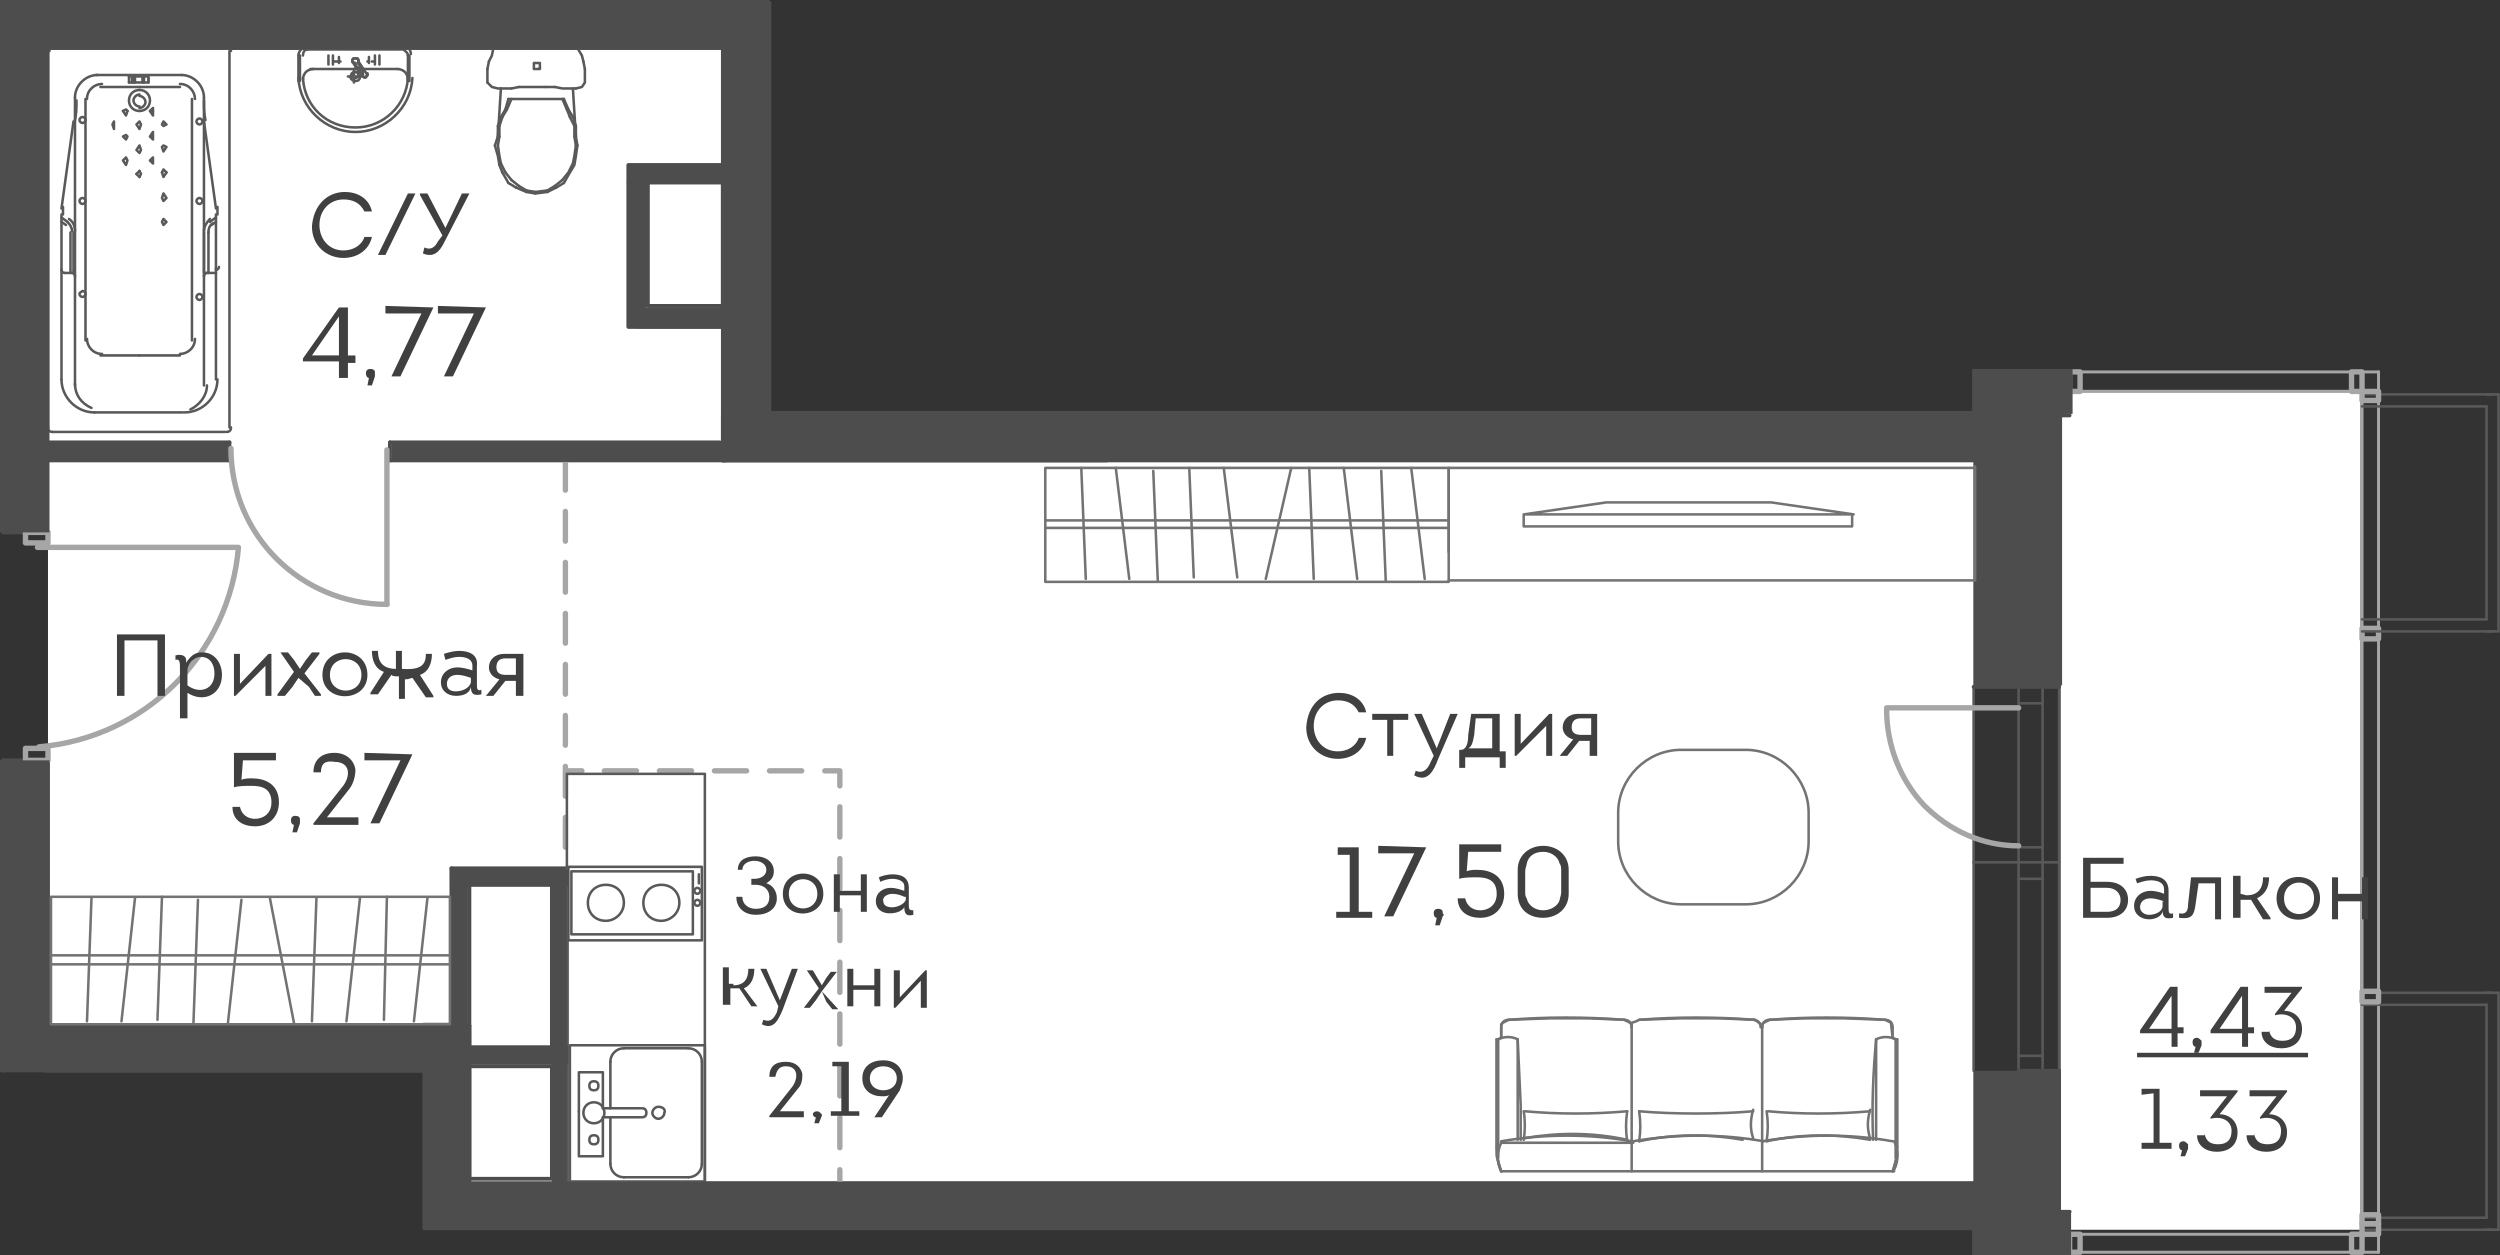 <?xml version="1.0" encoding="utf-8"?>
<!-- Generator: Adobe Illustrator 24.0.0, SVG Export Plug-In . SVG Version: 6.00 Build 0)  -->
<svg version="1.1" id="Слой_1" xmlns="http://www.w3.org/2000/svg" xmlns:xlink="http://www.w3.org/1999/xlink" x="0px" y="0px"
	 viewBox="0 0 166.7 83.7" style="enable-background:new 0 0 166.7 83.7;" xml:space="preserve">
<rect x="0" y="0" width="166.7" height="83.7" fill="#333333" stroke="none"/>
<style type="text/css">
	.st0{fill:#FFFFFF;}
	.st1{fill:none;stroke:#4D4D4D;stroke-width:0.255;stroke-linecap:round;stroke-linejoin:round;stroke-miterlimit:10;}
	.st2{fill:none;stroke:#A6A6A6;stroke-width:0.36;stroke-linecap:round;stroke-linejoin:round;stroke-miterlimit:10;}
	.st3{fill:none;stroke:#595959;stroke-width:0.17;stroke-linecap:round;stroke-linejoin:round;stroke-miterlimit:10;}
	.st4{fill:none;stroke:#A6A6A6;stroke-width:0.198;stroke-linecap:round;stroke-linejoin:round;stroke-miterlimit:10;}
	.st5{fill:none;stroke:#A6A6A6;stroke-width:0.36;stroke-linecap:round;stroke-linejoin:round;}
	.st6{fill:none;stroke:#A6A6A6;stroke-width:0.36;stroke-linecap:round;stroke-linejoin:round;stroke-dasharray:2.141,1.53;}
	.st7{fill:none;stroke:#A6A6A6;stroke-width:0.36;stroke-linecap:round;stroke-linejoin:round;stroke-dasharray:2.014,1.438;}
	
		.st8{fill:none;stroke:#A6A6A6;stroke-width:0.36;stroke-linecap:round;stroke-linejoin:round;stroke-miterlimit:10;stroke-dasharray:1.984,1.417;}
	.st9{fill:#4D4D4D;}
	.st10{fill:none;stroke:#737373;stroke-width:0.17;stroke-linecap:round;stroke-linejoin:round;stroke-miterlimit:10;}
	.st11{enable-background:new    ;}
	.st12{fill:#404040;}
</style>
<polygon class="st0" points="48.2,30.5 48.2,3.1 3.2,3.1 3.2,68.3 31.3,68.3 31.3,78.8 131.6,78.8 131.6,30.5 "/>
<rect x="41.9" y="10.9" class="st0" width="6.4" height="10.8"/>
<rect x="26" y="29.4" class="st0" width="22.3" height="1.3"/>
<rect x="30.2" y="57.8" class="st0" width="7.6" height="21.1"/>
<rect x="3.1" y="29.4" class="st0" width="12.1" height="1.3"/>
<rect x="137.4" y="26" class="st0" width="20" height="56"/>
<line class="st1" x1="0.2" y1="35.5" x2="3.2" y2="35.5"/>
<line class="st1" x1="0.2" y1="50.7" x2="3.2" y2="50.7"/>
<line class="st1" x1="3.2" y1="50.7" x2="3.2" y2="68.4"/>
<polyline class="st2" points="3.2,36.2 3.2,35.5 1.7,35.5 1.7,36.2 3.2,36.2 "/>
<polyline class="st2" points="3.2,49.9 3.2,50.7 1.7,50.7 1.7,49.9 3.2,49.9 "/>
<line class="st2" x1="2.5" y1="36.5" x2="15.8" y2="36.5"/>
<path class="st2" d="M2.6,49.8c7.1-0.6,12.7-6.2,13.3-13.3"/>
<line class="st1" x1="131.6" y1="30.7" x2="48.2" y2="30.7"/>
<line class="st1" x1="131.6" y1="27.7" x2="51.3" y2="27.7"/>
<line class="st1" x1="3.2" y1="3.2" x2="48.2" y2="3.2"/>
<line class="st1" x1="51.3" y1="0.2" x2="51.3" y2="27.7"/>
<line class="st1" x1="48.2" y1="3.2" x2="48.2" y2="30.7"/>
<line class="st1" x1="3.2" y1="0.2" x2="51.3" y2="0.2"/>
<line class="st1" x1="15.3" y1="29.5" x2="15.3" y2="30.7"/>
<line class="st1" x1="26" y1="29.5" x2="26" y2="30.7"/>
<line class="st1" x1="3.2" y1="30.7" x2="15.3" y2="30.7"/>
<line class="st1" x1="26" y1="30.7" x2="48.4" y2="30.7"/>
<line class="st1" x1="3.2" y1="29.5" x2="15.3" y2="29.5"/>
<line class="st1" x1="26" y1="29.5" x2="48" y2="29.5"/>
<polyline class="st3" points="15,28.8 9.3,28.8 3.5,28.8 "/>
<path class="st3" d="M3.2,28.5c0,0.2,0.1,0.3,0.3,0.3"/>
<line class="st3" x1="3.2" y1="28.5" x2="3.2" y2="3.4"/>
<path class="st3" d="M3.6,3.1c-0.2,0-0.3,0.1-0.3,0.3"/>
<polyline class="st3" points="3.5,3.2 9.3,3.2 15,3.2 "/>
<path class="st3" d="M15.4,3.4c0-0.2-0.1-0.3-0.3-0.3"/>
<line class="st3" x1="15.3" y1="3.4" x2="15.3" y2="28.5"/>
<path class="st3" d="M15.1,28.8c0.2,0,0.3-0.1,0.3-0.3"/>
<polyline class="st3" points="9.1,8.3 9.3,8.1 9.4,8.3 9.3,8.6 9.1,8.3 "/>
<polyline class="st3" points="10.8,8.3 10.9,8.1 11.1,8.3 10.9,8.4 10.8,8.3 "/>
<polyline class="st3" points="10.2,9.3 10,9.1 10.2,8.8 10.2,9.1 10.2,9.3 "/>
<path class="st3" d="M6.5,5C5.7,5,5,5.7,5,6.5"/>
<path class="st3" d="M5,8c0.1-0.4,0.1-0.9,0.1-1.3"/>
<path class="st3" d="M6.8,5.6c-0.5,0-1,0.4-1,1"/>
<path class="st3" d="M5.3,8c0,0.1,0.1,0.2,0.2,0.2S5.7,8.1,5.7,8S5.6,7.8,5.5,7.8C5.4,7.8,5.3,7.9,5.3,8"/>
<line class="st3" x1="8.6" y1="5.5" x2="8.6" y2="5.1"/>
<polyline class="st3" points="8.8,5.5 8.8,5.2 8.8,5.5 8.8,5.2 "/>
<polyline class="st3" points="7.5,8.3 7.6,8.1 7.6,8.3 7.6,8.6 7.5,8.3 "/>
<line class="st3" x1="5" y1="18.4" x2="5" y2="6.5"/>
<line class="st3" x1="4.1" y1="13.9" x2="4.9" y2="8.1"/>
<line class="st3" x1="5.7" y1="22.7" x2="5.7" y2="6.6"/>
<line class="st3" x1="12" y1="5.8" x2="9.3" y2="5.8"/>
<polyline class="st3" points="12.1,5 9.3,5 6.4,5 "/>
<polyline class="st3" points="8.6,5.1 9.9,5.1 9.9,5.5 8.6,5.5 "/>
<line class="st3" x1="8.9" y1="5.2" x2="8.9" y2="5.5"/>
<line class="st3" x1="9" y1="5.2" x2="9" y2="5.5"/>
<line class="st3" x1="9.9" y1="5.2" x2="9.9" y2="5.5"/>
<line class="st3" x1="9.6" y1="5.2" x2="9.6" y2="5.5"/>
<line class="st3" x1="9.5" y1="5.2" x2="9.5" y2="5.5"/>
<line class="st3" x1="6.7" y1="5.8" x2="9.3" y2="5.8"/>
<polyline class="st3" points="8.5,7.4 8.4,7.7 8.2,7.4 "/>
<polyline class="st3" points="10.2,7.4 10.2,7.7 10,7.4 "/>
<path class="st3" d="M9.3,6.3c-0.2,0-0.4,0.2-0.4,0.4c0,0.2,0.2,0.4,0.4,0.4"/>
<path class="st3" d="M9.3,6C8.9,6,8.6,6.3,8.6,6.7c0,0.4,0.3,0.7,0.7,0.7"/>
<path class="st3" d="M9.3,7.4c0.4,0,0.7-0.3,0.7-0.7C10,6.3,9.7,6,9.3,6"/>
<path class="st3" d="M9.3,7.2c0.2,0,0.4-0.2,0.4-0.4c0-0.2-0.2-0.4-0.4-0.4"/>
<polyline class="st3" points="8.2,7.4 8.4,7.3 8.5,7.4 "/>
<polyline class="st3" points="10,7.4 10.2,7.2 10.2,7.4 "/>
<polyline class="st3" points="8.4,9.3 8.2,9.1 8.4,9 8.5,9.1 8.4,9.3 "/>
<line class="st3" x1="13.6" y1="18.4" x2="13.6" y2="6.5"/>
<line class="st3" x1="12.8" y1="22.7" x2="12.8" y2="6.6"/>
<line class="st3" x1="14.4" y1="13.9" x2="13.6" y2="8.1"/>
<polyline class="st3" points="11.1,11.5 10.9,11.8 10.8,11.5 "/>
<path class="st3" d="M13.6,6.5c0-0.8-0.7-1.5-1.5-1.5"/>
<path class="st3" d="M13.6,6.7c0,0.4,0,0.9,0.1,1.3"/>
<path class="st3" d="M13,6.6c0-0.5-0.4-1-1-1"/>
<path class="st3" d="M13.1,8.1c0,0.1,0.1,0.2,0.2,0.2s0.2-0.1,0.2-0.2s-0.1-0.2-0.2-0.2S13.1,8,13.1,8.1"/>
<polyline class="st3" points="10.9,10.1 10.8,9.8 10.9,9.7 11.1,9.8 10.9,10.1 "/>
<polyline class="st3" points="10.2,10.9 10,10.7 10.2,10.5 10.2,10.7 10.2,10.9 "/>
<polyline class="st3" points="10.8,11.5 10.9,11.3 11.1,11.5 "/>
<path class="st3" d="M14,14.6c-0.2,0.2-0.4,0.5-0.4,0.8"/>
<path class="st3" d="M14.2,14.9c-0.2,0.1-0.3,0.3-0.3,0.6"/>
<line class="st3" x1="14.4" y1="14.8" x2="14.1" y2="15"/>
<line class="st3" x1="14.4" y1="14.5" x2="14" y2="14.8"/>
<path class="st3" d="M14.5,14.3c0-0.2,0-0.3,0-0.5"/>
<polyline class="st3" points="10.9,13.4 10.8,13.2 10.9,12.9 11.1,13.2 10.9,13.4 "/>
<polyline class="st3" points="10.9,15 10.8,14.8 10.9,14.6 11.1,14.8 10.9,15 "/>
<line class="st3" x1="14.4" y1="17.9" x2="14.4" y2="14.3"/>
<line class="st3" x1="12" y1="23.7" x2="9.3" y2="23.7"/>
<line class="st3" x1="13.9" y1="15.5" x2="13.9" y2="18.2"/>
<line class="st3" x1="13.6" y1="15.5" x2="13.6" y2="18.2"/>
<line class="st3" x1="14.4" y1="25.3" x2="14.4" y2="17.9"/>
<line class="st3" x1="13.6" y1="25.7" x2="13.6" y2="18.4"/>
<path class="st3" d="M13.8,18.2c-0.1,0-0.2,0.1-0.2,0.2"/>
<path class="st3" d="M14.4,18c0.1,0,0.2-0.1,0.2-0.2"/>
<line class="st3" x1="13.7" y1="18.2" x2="14.4" y2="18.2"/>
<path class="st3" d="M13.1,19.8c0,0.1,0.1,0.2,0.2,0.2s0.2-0.1,0.2-0.2s-0.1-0.2-0.2-0.2S13.1,19.7,13.1,19.8"/>
<path class="st3" d="M12,23.6c0.5,0,1-0.4,1-1"/>
<path class="st3" d="M13.1,13.4c0,0.1,0.1,0.2,0.2,0.2s0.2-0.1,0.2-0.2s-0.1-0.2-0.2-0.2C13.2,13.2,13.1,13.3,13.1,13.4"/>
<polyline class="st3" points="6.3,27.5 9.3,27.5 12.2,27.5 "/>
<path class="st3" d="M12.7,27.3c0.6-0.3,1.1-0.9,1.1-1.6"/>
<path class="st3" d="M12.3,27.5c1.2,0,2.2-1,2.2-2.2"/>
<line class="st3" x1="6.7" y1="23.7" x2="9.3" y2="23.7"/>
<path class="st3" d="M5.8,22.6c0,0.5,0.4,1,1,1"/>
<line class="st3" x1="5" y1="25.7" x2="5" y2="18.4"/>
<line class="st3" x1="9.3" y1="11.8" x2="9.1" y2="11.6"/>
<polyline class="st3" points="8.4,11 8.2,10.7 8.4,10.5 8.5,10.7 8.4,11 "/>
<line class="st3" x1="9.1" y1="11.6" x2="9.3" y2="11.4"/>
<polyline class="st3" points="9.3,10.2 9.1,10 9.3,9.7 9.4,10 9.3,10.2 "/>
<polyline class="st3" points="9.3,11.4 9.4,11.6 9.3,11.8 "/>
<path class="st3" d="M4.1,18c0,0.1,0.1,0.2,0.2,0.2"/>
<path class="st3" d="M5,18.4c0-0.1-0.1-0.2-0.2-0.2"/>
<line class="st3" x1="4.9" y1="18.2" x2="4.3" y2="18.2"/>
<path class="st3" d="M4.2,13.8c0,0.2,0,0.3,0,0.5"/>
<line class="st3" x1="4.7" y1="15.5" x2="4.7" y2="18.2"/>
<line class="st3" x1="4.1" y1="18" x2="4.1" y2="14.3"/>
<line class="st3" x1="4.1" y1="14.5" x2="4.5" y2="14.8"/>
<line class="st3" x1="4.1" y1="14.8" x2="4.4" y2="15"/>
<path class="st3" d="M5,15.4c0-0.3-0.1-0.6-0.4-0.8"/>
<path class="st3" d="M4.8,15.4c0-0.2-0.1-0.4-0.3-0.6"/>
<line class="st3" x1="4.9" y1="15.5" x2="4.9" y2="18.2"/>
<path class="st3" d="M5.3,13.4c0,0.1,0.1,0.2,0.2,0.2s0.2-0.1,0.2-0.2s-0.1-0.2-0.2-0.2C5.4,13.2,5.3,13.3,5.3,13.4"/>
<line class="st3" x1="4.1" y1="25.3" x2="4.1" y2="18"/>
<path class="st3" d="M5.3,19.6c0,0.1,0.1,0.2,0.2,0.2s0.2-0.1,0.2-0.2s-0.1-0.2-0.2-0.2C5.4,19.5,5.3,19.5,5.3,19.6"/>
<path class="st3" d="M5,25.6c0,0.7,0.4,1.3,1.1,1.6"/>
<path class="st3" d="M4.1,25.3c0,1.2,1,2.2,2.2,2.2"/>
<g>
	<path class="st3" d="M20.2,5.2c0.1,1.9,1.6,3.3,3.5,3.3s3.4-1.5,3.5-3.3"/>
	<line class="st3" x1="26.5" y1="4.6" x2="20.7" y2="4.6"/>
	<line class="st3" x1="26.8" y1="3.2" x2="20.4" y2="3.2"/>
	<line class="st3" x1="26.8" y1="3.3" x2="20.4" y2="3.3"/>
	<path class="st3" d="M19.9,5.2c0.1,2,1.8,3.6,3.8,3.6s3.7-1.6,3.8-3.6"/>
	<line class="st3" x1="21.9" y1="4.3" x2="21.9" y2="3.7"/>
	<line class="st3" x1="22.2" y1="4.3" x2="22.2" y2="3.7"/>
	<line class="st3" x1="20" y1="3.7" x2="20" y2="5.4"/>
	<path class="st3" d="M20.9,4.6c-0.2,0-0.4,0.1-0.5,0.2s-0.2,0.3-0.2,0.5"/>
	<path class="st3" d="M20.5,3.3c-0.2,0-0.3,0.2-0.3,0.4"/>
	<line class="st3" x1="19.9" y1="3.7" x2="19.9" y2="5.4"/>
	<path class="st3" d="M20.5,3.1c-0.3,0-0.6,0.3-0.6,0.6"/>
	<polyline class="st3" points="24.1,4.6 24.1,4.5 24,4.5 24,4.3 23.9,4.3 23.9,4.2 23.9,4.1 	"/>
	<line class="st3" x1="24.1" y1="4.9" x2="23.6" y2="4.2"/>
	<polyline class="st3" points="24.1,4.9 24.1,4.9 24,4.9 24,4.7 24,4.6 23.9,4.6 23.9,4.5 23.7,4.5 23.7,4.3 23.6,4.3 	"/>
	<path class="st3" d="M23.7,5.2c0.1,0,0.2-0.1,0.2-0.2s-0.1-0.2-0.2-0.2S23.5,4.9,23.5,5C23.5,5.2,23.6,5.2,23.7,5.2"/>
	<path class="st3" d="M23.7,5.4c0.2,0,0.3-0.1,0.3-0.3c0-0.2-0.1-0.3-0.3-0.3s-0.3,0.1-0.3,0.3C23.3,5.2,23.5,5.4,23.7,5.4"/>
	<polyline class="st3" points="24.2,5 24.2,5 24.2,4.9 24.2,4.7 24.1,4.7 24.1,4.6 	"/>
	<path class="st3" d="M27.4,3.6c0-0.3-0.3-0.6-0.6-0.6"/>
	<path class="st3" d="M27.2,5.3c0-0.2-0.1-0.4-0.2-0.5s-0.3-0.2-0.5-0.2"/>
	<path class="st3" d="M23.9,4.1c0-0.1,0-0.2-0.1-0.2s-0.2,0-0.2,0c-0.1,0-0.1,0.1-0.1,0.2s0.1,0.1,0.2,0.1"/>
	<line class="st3" x1="24.6" y1="4.1" x2="24.6" y2="4.1"/>
	<line class="st3" x1="22.6" y1="4.1" x2="22.6" y2="4.1"/>
	<path class="st3" d="M23.9,4.1c0-0.1,0-0.2-0.1-0.2s-0.2,0-0.2,0c-0.1,0-0.1,0.1-0.1,0.2s0.1,0.1,0.2,0.1"/>
	<polyline class="st3" points="24.2,4.7 23.9,4.1 24.5,5 	"/>
	<line class="st3" x1="25.3" y1="4.3" x2="25.3" y2="3.7"/>
	<line class="st3" x1="25" y1="4.3" x2="25" y2="3.7"/>
	<line class="st3" x1="27.2" y1="3.7" x2="27.2" y2="5.4"/>
	<line class="st3" x1="23.9" y1="4.2" x2="23.9" y2="4.2"/>
	<line class="st3" x1="24.6" y1="4.2" x2="24.6" y2="4.1"/>
	<line class="st3" x1="22.6" y1="4.2" x2="22.6" y2="4.1"/>
	<line class="st3" x1="23.9" y1="4.1" x2="23.9" y2="4.1"/>
	<line class="st3" x1="24.2" y1="5" x2="24.2" y2="5"/>
	<polyline class="st3" points="24.2,5 24.2,5 24.1,5 24.1,4.9 	"/>
	<path class="st3" d="M24.2,5.1c0.1,0.1,0.2,0.1,0.2,0c0.1,0,0.1-0.1,0.1-0.2"/>
	<line class="st3" x1="23.6" y1="4.2" x2="24.1" y2="5.1"/>
	<line class="st3" x1="24.1" y1="4.6" x2="24.1" y2="4.6"/>
	<line class="st3" x1="24.1" y1="4.9" x2="24.1" y2="4.9"/>
	<path class="st3" d="M24.2,5.1c0.1,0.1,0.2,0.1,0.2,0c0.1,0,0.1-0.1,0.1-0.2"/>
	<line class="st3" x1="23.5" y1="5.1" x2="23.2" y2="5.1"/>
	<line class="st3" x1="23.6" y1="5.5" x2="23.6" y2="5.2"/>
	<line class="st3" x1="23.6" y1="5" x2="23.6" y2="4.7"/>
	<line class="st3" x1="24" y1="5.1" x2="23.7" y2="5.1"/>
	<line class="st3" x1="23.9" y1="4.2" x2="23.9" y2="4.2"/>
	<path class="st3" d="M27.2,3.7c0-0.2-0.2-0.3-0.3-0.4"/>
	<line class="st3" x1="24.6" y1="4" x2="24.6" y2="3.8"/>
	<line class="st3" x1="24.9" y1="4.1" x2="24.8" y2="4.1"/>
	<line class="st3" x1="24.6" y1="4.1" x2="24.5" y2="4.1"/>
	<line class="st3" x1="22.6" y1="4" x2="22.6" y2="3.8"/>
	<line class="st3" x1="22.5" y1="4.1" x2="22.3" y2="4.1"/>
	<line class="st3" x1="22.7" y1="4.1" x2="22.6" y2="4.1"/>
	<line class="st3" x1="27.3" y1="3.7" x2="27.3" y2="5.4"/>
</g>
<line class="st2" x1="25.8" y1="30" x2="25.8" y2="40.3"/>
<path class="st2" d="M15.4,29.9c0,5.8,4.7,10.4,10.4,10.4"/>
<g>
	<line class="st3" x1="38.4" y1="9.1" x2="38.2" y2="5.9"/>
	<line class="st3" x1="38.3" y1="8.4" x2="38" y2="7.8"/>
	<line class="st3" x1="38.4" y1="8.4" x2="38.2" y2="7.8"/>
	<line class="st3" x1="33.4" y1="7.8" x2="33.2" y2="8.4"/>
	<line class="st3" x1="33.4" y1="5.9" x2="33.2" y2="9.1"/>
	<line class="st3" x1="33.5" y1="7.8" x2="33.3" y2="8.4"/>
	<line class="st3" x1="33.7" y1="11.5" x2="34.1" y2="12"/>
	<line class="st3" x1="33.5" y1="11.5" x2="33.9" y2="12.2"/>
	<line class="st3" x1="33.3" y1="9.1" x2="33.2" y2="9.7"/>
	<line class="st3" x1="33.2" y1="9.1" x2="33" y2="9.7"/>
	<polyline class="st3" points="33.2,9.7 33.3,10.4 33.4,10.9 	"/>
	<polyline class="st3" points="33,9.7 33.2,10.4 33.3,11 	"/>
	<line class="st3" x1="33.3" y1="8.4" x2="33.3" y2="9.1"/>
	<line class="st3" x1="33.2" y1="8.4" x2="33.2" y2="9.1"/>
	<line class="st3" x1="33.4" y1="10.9" x2="33.7" y2="11.5"/>
	<line class="st3" x1="33.3" y1="11" x2="33.5" y2="11.5"/>
	<line class="st3" x1="38.4" y1="9.7" x2="38.3" y2="9.1"/>
	<line class="st3" x1="38.5" y1="9.7" x2="38.4" y2="9.1"/>
	<line class="st3" x1="36.5" y1="12.7" x2="37" y2="12.4"/>
	<line class="st3" x1="36.5" y1="12.8" x2="37.1" y2="12.5"/>
	<line class="st3" x1="37" y1="12.4" x2="37.5" y2="12"/>
	<line class="st3" x1="37.1" y1="12.5" x2="37.6" y2="12.2"/>
	<polyline class="st3" points="37.5,12 37.9,11.5 38.2,10.9 38.3,10.4 38.4,9.7 	"/>
	<polyline class="st3" points="37.6,12.2 38,11.5 38.3,11 38.4,10.4 38.5,9.7 	"/>
	<line class="st3" x1="35.7" y1="12.8" x2="36.5" y2="12.7"/>
	<line class="st3" x1="35.7" y1="12.9" x2="36.5" y2="12.8"/>
	<line class="st3" x1="35.1" y1="12.7" x2="35.7" y2="12.8"/>
	<line class="st3" x1="35.1" y1="12.8" x2="35.7" y2="12.9"/>
	<line class="st3" x1="34.6" y1="12.4" x2="35.1" y2="12.7"/>
	<line class="st3" x1="34.4" y1="12.5" x2="35.1" y2="12.8"/>
	<line class="st3" x1="34.1" y1="12" x2="34.6" y2="12.4"/>
	<line class="st3" x1="33.9" y1="12.2" x2="34.4" y2="12.5"/>
	<line class="st3" x1="38.3" y1="9.1" x2="38.3" y2="8.4"/>
	<line class="st3" x1="38.4" y1="9.1" x2="38.4" y2="8.4"/>
	<line class="st3" x1="34.1" y1="6.6" x2="33.8" y2="7.3"/>
	<line class="st3" x1="33.4" y1="5.9" x2="34.1" y2="5.9"/>
	<line class="st3" x1="33.9" y1="6.6" x2="33.7" y2="7.3"/>
	<line class="st3" x1="32.6" y1="4.1" x2="32.5" y2="4.6"/>
	<polyline class="st3" points="32.5,4.6 32.5,5.1 32.5,5.5 	"/>
	<polyline class="st3" points="32.5,5.5 32.8,5.8 33.2,5.9 33.4,5.9 	"/>
	<line class="st3" x1="33.7" y1="7.3" x2="33.4" y2="7.8"/>
	<polyline class="st3" points="32.9,3.2 32.8,3.7 32.6,4.1 	"/>
	<line class="st3" x1="33.8" y1="7.3" x2="33.5" y2="7.8"/>
	<line class="st3" x1="39" y1="4.6" x2="38.9" y2="4.1"/>
	<line class="st3" x1="36.4" y1="5.8" x2="37" y2="5.8"/>
	<line class="st3" x1="37.6" y1="6.6" x2="33.9" y2="6.6"/>
	<line class="st3" x1="38" y1="7.8" x2="37.8" y2="7.3"/>
	<line class="st3" x1="38.2" y1="7.8" x2="37.9" y2="7.3"/>
	<polyline class="st3" points="37,5.8 37.5,5.9 38.2,5.9 38.4,5.9 	"/>
	<line class="st3" x1="37.8" y1="7.3" x2="37.5" y2="6.6"/>
	<line class="st3" x1="37.9" y1="7.3" x2="37.6" y2="6.6"/>
	<polyline class="st3" points="38.4,5.9 38.8,5.8 39,5.5 39,5.1 39,4.6 	"/>
	<line class="st3" x1="34.1" y1="5.9" x2="34.6" y2="5.8"/>
	<polyline class="st3" points="34.6,5.8 35.2,5.8 35.7,5.8 36.4,5.8 	"/>
	<polyline class="st3" points="36,4.3 36,4.5 36,4.6 35.8,4.6 35.7,4.6 35.6,4.6 35.6,4.5 35.6,4.3 35.6,4.2 35.7,4.2 35.8,4.2 
		36,4.2 36,4.3 	"/>
	<line class="st3" x1="36" y1="4.5" x2="36" y2="4.5"/>
	<polyline class="st3" points="38.9,4.1 38.8,3.7 38.5,3.2 	"/>
</g>
<line class="st1" x1="131.6" y1="81.9" x2="28.3" y2="81.9"/>
<polyline class="st1" points="131.6,78.9 31.3,78.9 31.3,68.4 "/>
<polyline class="st1" points="3.2,71.4 28.3,71.4 28.3,81.9 "/>
<line class="st1" x1="31.3" y1="68.4" x2="3.2" y2="68.4"/>
<line class="st3" x1="134.6" y1="45.8" x2="134.6" y2="71.4"/>
<line class="st3" x1="136.2" y1="45.8" x2="136.2" y2="71.4"/>
<line class="st3" x1="131.6" y1="71.4" x2="131.6" y2="45.8"/>
<line class="st3" x1="137.3" y1="71.4" x2="137.3" y2="45.8"/>
<line class="st3" x1="136.2" y1="70.4" x2="134.6" y2="70.4"/>
<line class="st3" x1="136.2" y1="46.9" x2="134.6" y2="46.9"/>
<line class="st1" x1="131.6" y1="45.8" x2="134.6" y2="45.8"/>
<line class="st1" x1="134.6" y1="45.8" x2="137.3" y2="45.8"/>
<line class="st1" x1="134.6" y1="71.4" x2="137.3" y2="71.4"/>
<line class="st3" x1="137.3" y1="57.5" x2="131.6" y2="57.5"/>
<line class="st3" x1="136.2" y1="56.5" x2="134.6" y2="56.5"/>
<line class="st3" x1="136.2" y1="58.6" x2="134.6" y2="58.6"/>
<line class="st4" x1="158.6" y1="24.8" x2="158.6" y2="83.5"/>
<line class="st4" x1="157.5" y1="26.1" x2="157.5" y2="82.3"/>
<polyline class="st2" points="158.6,41.9 158.6,42.6 157.5,42.6 157.5,41.9 158.6,41.9 "/>
<g>
	<line class="st3" x1="157.5" y1="81.2" x2="165.8" y2="81.2"/>
	<line class="st3" x1="166.2" y1="82" x2="157.5" y2="82"/>
	<line class="st3" x1="157.5" y1="66.2" x2="166.2" y2="66.2"/>
	<line class="st3" x1="165.8" y1="67" x2="157.5" y2="67"/>
	<line class="st3" x1="166.6" y1="82" x2="165.8" y2="82"/>
	<line class="st3" x1="165.8" y1="81.2" x2="165.8" y2="67"/>
	<line class="st3" x1="165.8" y1="66.2" x2="166.6" y2="66.2"/>
	<line class="st3" x1="166.6" y1="66.2" x2="166.6" y2="82"/>
</g>
<g>
	<line class="st3" x1="157.5" y1="41.3" x2="165.8" y2="41.3"/>
	<line class="st3" x1="166.2" y1="42.1" x2="157.5" y2="42.1"/>
	<line class="st3" x1="157.5" y1="26.3" x2="166.2" y2="26.3"/>
	<line class="st3" x1="165.8" y1="27.1" x2="157.5" y2="27.1"/>
	<line class="st3" x1="166.6" y1="42.1" x2="165.8" y2="42.1"/>
	<line class="st3" x1="165.8" y1="41.3" x2="165.8" y2="27.1"/>
	<line class="st3" x1="165.8" y1="26.3" x2="166.6" y2="26.3"/>
	<line class="st3" x1="166.6" y1="26.3" x2="166.6" y2="42.1"/>
</g>
<polyline class="st2" points="158.6,66.8 158.6,66.1 157.5,66.1 157.5,66.8 158.6,66.8 "/>
<polyline class="st2" points="158.6,81.6 158.6,81 157.5,81 157.5,81.6 158.6,81.6 "/>
<polyline class="st2" points="158.6,82.3 158.6,81.6 157.5,81.6 157.5,82.3 158.6,82.3 "/>
<line class="st4" x1="158.6" y1="83.5" x2="138" y2="83.5"/>
<line class="st4" x1="157.5" y1="82.3" x2="138" y2="82.3"/>
<polyline class="st2" points="156.8,83.5 157.5,83.5 157.5,82.3 156.8,82.3 156.8,83.5 "/>
<line class="st4" x1="158.6" y1="24.8" x2="138" y2="24.8"/>
<line class="st4" x1="157.5" y1="26.1" x2="138" y2="26.1"/>
<polyline class="st2" points="156.8,24.8 157.5,24.8 157.5,26.1 156.8,26.1 156.8,24.8 "/>
<polyline class="st2" points="158.6,26.1 158.6,26.7 157.5,26.7 157.5,26.1 158.6,26.1 "/>
<polyline class="st2" points="138,24.8 138.7,24.8 138.7,26.1 138,26.1 138,24.8 "/>
<polyline class="st2" points="138,82.3 138.7,82.3 138.7,83.5 138,83.5 138,82.3 "/>
<polyline class="st1" points="138,27.7 137.3,27.7 137.3,45.8 "/>
<polyline class="st1" points="138,80.8 137.3,80.8 137.3,71.4 "/>
<line class="st2" x1="134.6" y1="47.2" x2="125.8" y2="47.2"/>
<path class="st2" d="M125.8,47.3c0,2.4,0.9,4.7,2.5,6.4c1.7,1.7,3.9,2.7,6.3,2.7"/>
<polyline class="st1" points="73.8,27.7 48.2,27.7 48.2,30.7 73.8,30.7 73.8,27.7 "/>
<line class="st1" x1="0.2" y1="71.4" x2="0.2" y2="71.4"/>
<g>
	<rect x="38" y="69.7" class="st3" width="9" height="9.1"/>
	<path class="st3" d="M40.7,77.6c0,0.5,0.4,0.9,0.9,0.9"/>
	<path class="st3" d="M41.6,69.9c-0.5,0-0.9,0.4-0.9,0.9"/>
	<line class="st3" x1="45.9" y1="78.5" x2="41.6" y2="78.5"/>
	<line class="st3" x1="41.6" y1="69.9" x2="45.9" y2="69.9"/>
	<path class="st3" d="M39.6,73.5c-0.4,0-0.7,0.3-0.7,0.7c0,0.4,0.3,0.7,0.7,0.7c0.4,0,0.7-0.3,0.7-0.7C40.3,73.8,40,73.5,39.6,73.5"
		/>
	<path class="st3" d="M42.8,74.5c0.2,0,0.3-0.1,0.3-0.3c0-0.2-0.1-0.3-0.3-0.3"/>
	<line class="st3" x1="40.7" y1="77.6" x2="40.7" y2="74.5"/>
	<line class="st3" x1="40.7" y1="73.9" x2="40.7" y2="70.8"/>
	<line class="st3" x1="46.8" y1="70.8" x2="46.8" y2="77.6"/>
	<path class="st3" d="M45.9,78.5c0.5,0,0.9-0.4,0.9-0.9"/>
	<path class="st3" d="M46.8,70.8c0-0.5-0.4-0.9-0.9-0.9"/>
	<path class="st3" d="M43.9,73.8c-0.2,0-0.4,0.2-0.4,0.4c0,0.2,0.2,0.4,0.4,0.4c0.2,0,0.4-0.2,0.4-0.4C44.4,74,44.2,73.8,43.9,73.8"
		/>
	<line class="st3" x1="42.7" y1="74.5" x2="40.2" y2="74.5"/>
	<line class="st3" x1="42.7" y1="73.9" x2="40.2" y2="73.9"/>
	<polyline class="st3" points="40.2,74.5 40.2,77.1 38.6,77.1 38.6,74.1 	"/>
	<path class="st3" d="M39.6,75.7c-0.2,0-0.3,0.1-0.3,0.3c0,0.2,0.1,0.3,0.3,0.3c0.2,0,0.3-0.1,0.3-0.3
		C39.9,75.8,39.8,75.7,39.6,75.7"/>
	<path class="st3" d="M39.6,72.1c-0.2,0-0.3,0.1-0.3,0.3c0,0.2,0.1,0.3,0.3,0.3c0.2,0,0.3-0.1,0.3-0.3
		C39.9,72.2,39.8,72.1,39.6,72.1"/>
	<polyline class="st3" points="38.6,74.1 38.6,71.5 40.2,71.5 40.2,73.9 	"/>
</g>
<g>
	<polyline class="st3" points="46.8,57.8 46.8,62.7 37.9,62.7 37.9,57.8 46.8,57.8 	"/>
	<polyline class="st3" points="46.2,58.1 38.1,58.1 38.1,62.3 46.2,62.3 46.2,58.1 	"/>
	<path class="st3" d="M46.7,60.2c0-0.1-0.1-0.2-0.2-0.2s-0.2,0.1-0.2,0.2s0.1,0.2,0.2,0.2S46.7,60.3,46.7,60.2"/>
	<path class="st3" d="M46.7,59.4c0-0.1-0.1-0.2-0.2-0.2s-0.2,0.1-0.2,0.2s0.1,0.2,0.2,0.2S46.7,59.5,46.7,59.4"/>
	<path class="st3" d="M45.3,60.2c0-0.7-0.5-1.2-1.2-1.2s-1.2,0.5-1.2,1.2s0.5,1.2,1.2,1.2C44.7,61.4,45.3,60.9,45.3,60.2"/>
	<path class="st3" d="M41.6,60.2c0-0.7-0.5-1.2-1.2-1.2s-1.2,0.5-1.2,1.2s0.5,1.2,1.2,1.2C41,61.4,41.6,60.9,41.6,60.2"/>
	<line class="st3" x1="46.6" y1="58.3" x2="46.6" y2="58.9"/>
</g>
<g>
	<g>
		<line class="st5" x1="37.8" y1="51.4" x2="38.8" y2="51.4"/>
		<line class="st6" x1="40.3" y1="51.4" x2="54.2" y2="51.4"/>
		<polyline class="st5" points="55,51.4 56,51.4 56,52.4 		"/>
		<line class="st7" x1="56" y1="53.8" x2="56" y2="77.3"/>
		<line class="st5" x1="56" y1="78" x2="56" y2="79"/>
	</g>
</g>
<line class="st8" x1="37.7" y1="30.7" x2="37.7" y2="57.8"/>
<line class="st1" x1="30.1" y1="57.9" x2="30.1" y2="68.4"/>
<line class="st1" x1="30.1" y1="57.9" x2="37.8" y2="57.9"/>
<line class="st1" x1="37.8" y1="57.9" x2="37.8" y2="78.8"/>
<rect x="31.3" y="59" class="st1" width="5.5" height="11"/>
<rect x="31.3" y="71.1" class="st1" width="5.5" height="7.5"/>
<rect x="41.9" y="11" class="st1" width="6.3" height="10.8"/>
<rect x="43.2" y="12.1" class="st1" width="5" height="8.3"/>
<rect x="37.8" y="51.6" class="st3" width="9.2" height="27.2"/>
<rect x="2.9" y="29.5" class="st9" width="12.3" height="1.3"/>
<rect x="26.1" y="29.5" class="st9" width="22.3" height="1.3"/>
<rect x="41.8" y="11" class="st9" width="6.5" height="1.3"/>
<rect x="41.8" y="12.1" class="st9" width="1.3" height="9.7"/>
<rect x="42.5" y="20.5" class="st9" width="5.8" height="1.4"/>
<rect x="30" y="58" class="st9" width="7.9" height="1.1"/>
<rect x="30.6" y="69.7" class="st9" width="7.3" height="1.3"/>
<rect x="30.1" y="58.8" class="st9" width="1.1" height="9.7"/>
<rect x="36.8" y="58.4" class="st9" width="1" height="20.6"/>
<rect class="st9" width="51.3" height="3.3"/>
<rect x="48.1" y="27.4" class="st9" width="83.6" height="3.4"/>
<rect x="0" y="0" class="st9" width="3.3" height="35.5"/>
<rect x="0" y="50.7" class="st9" width="3.3" height="20.8"/>
<rect x="28.2" y="68.2" class="st9" width="3.1" height="13.7"/>
<rect x="2.8" y="68.4" class="st9" width="26.3" height="3.1"/>
<rect x="28.6" y="78.8" class="st9" width="103.1" height="3.1"/>
<rect x="48.2" y="0.1" class="st9" width="3.1" height="27.5"/>
<rect x="131.5" y="24.6" class="st9" width="6.7" height="3"/>
<rect x="131.6" y="26.3" class="st9" width="5.9" height="19.4"/>
<rect x="131.6" y="71.4" class="st9" width="5.8" height="9.9"/>
<rect x="131.5" y="80.7" class="st9" width="6.6" height="3"/>
<g>
	<g>
		<rect x="3.4" y="59.8" class="st10" width="26.6" height="8.5"/>
	</g>
	<g>
		<line class="st10" x1="25.6" y1="68" x2="25.8" y2="59.8"/>
		<line class="st10" x1="20.8" y1="68.1" x2="21.1" y2="59.9"/>
		<line class="st10" x1="24" y1="59.9" x2="23.1" y2="68.1"/>
		<line class="st10" x1="28.5" y1="59.9" x2="27.6" y2="68.1"/>
		<line class="st10" x1="10.5" y1="68" x2="10.8" y2="59.8"/>
		<line class="st10" x1="5.8" y1="68.1" x2="6.1" y2="59.9"/>
		<line class="st10" x1="9" y1="59.9" x2="8.1" y2="68.1"/>
		<line class="st10" x1="12.9" y1="68.2" x2="13.2" y2="60"/>
		<line class="st10" x1="16.1" y1="60" x2="15.2" y2="68.2"/>
		<line class="st10" x1="19.6" y1="68.2" x2="18" y2="59.9"/>
		<line class="st10" x1="30" y1="63.7" x2="3.4" y2="63.7"/>
		<line class="st10" x1="30" y1="64.3" x2="3.4" y2="64.3"/>
	</g>
</g>
<g>
	<g>
		<rect x="69.7" y="31.2" class="st10" width="26.9" height="7.6"/>
	</g>
	<g>
		<line class="st10" x1="92.1" y1="31.4" x2="92.4" y2="38.7"/>
		<line class="st10" x1="87.3" y1="31.2" x2="87.6" y2="38.6"/>
		<line class="st10" x1="90.5" y1="38.6" x2="89.6" y2="31.2"/>
		<line class="st10" x1="95" y1="38.6" x2="94.1" y2="31.2"/>
		<line class="st10" x1="76.9" y1="31.4" x2="77.2" y2="38.7"/>
		<line class="st10" x1="72.1" y1="31.2" x2="72.4" y2="38.6"/>
		<line class="st10" x1="75.3" y1="38.6" x2="74.4" y2="31.2"/>
		<line class="st10" x1="79.3" y1="31.2" x2="79.6" y2="38.5"/>
		<line class="st10" x1="82.5" y1="38.5" x2="81.6" y2="31.2"/>
		<line class="st10" x1="86.1" y1="31.2" x2="84.4" y2="38.6"/>
		<line class="st10" x1="96.6" y1="35.2" x2="69.7" y2="35.2"/>
		<line class="st10" x1="96.6" y1="34.7" x2="69.7" y2="34.7"/>
	</g>
</g>
<g>
	<path class="st10" d="M123.5,35.1h-21.9v-0.8h21.9V35.1z M101.6,34.3l5.5-0.8h11l5.5,0.8"/>
	<polyline class="st10" points="96.6,38.7 131.7,38.7 131.7,31.1 	"/>
	<polyline class="st10" points="131.6,31.2 96.6,31.2 96.6,36.8 	"/>
</g>
<g>
	<path class="st10" d="M125.1,69.3c0.4-0.2,0.9-0.2,1.3,0"/>
	<path class="st10" d="M118,68c2.5-0.2,5.1-0.2,7.7,0"/>
	<path class="st10" d="M117.5,76.1c2.9-0.5,5.9-0.5,8.7,0"/>
	<line class="st10" x1="126.4" y1="69.3" x2="126.5" y2="69.3"/>
	<path class="st10" d="M126.5,76.5c0,0.5-0.1,1.1-0.3,1.6"/>
	<line class="st10" x1="126.5" y1="76.5" x2="126.5" y2="69.3"/>
	<line class="st10" x1="126.2" y1="68.5" x2="126.2" y2="69.2"/>
	<line class="st10" x1="126.4" y1="69.3" x2="126.4" y2="77.2"/>
	<path class="st10" d="M125.7,68c0.3,0,0.5,0.2,0.5,0.5"/>
	<path class="st10" d="M126.3,76.1c0.3,0.6,0.3,1.3,0,1.9"/>
	<path class="st10" d="M108.5,74.1c-2.3,0.2-4.6,0.2-6.8,0"/>
	<path class="st10" d="M101.6,75.9c2.3-0.4,4.6-0.4,6.9,0.1"/>
	<path class="st10" d="M108.5,76.1c-0.1-0.7-0.1-1.3,0-2"/>
	<line class="st10" x1="99.9" y1="69.3" x2="99.8" y2="69.3"/>
	<path class="st10" d="M101.6,74.1c0.1,0.6,0.1,1.3,0,1.9"/>
	<path class="st10" d="M100.1,78.1c-0.2-0.5-0.3-1-0.3-1.6"/>
	<line class="st10" x1="99.8" y1="76.5" x2="99.8" y2="69.3"/>
	<polyline class="st10" points="101.4,76 101.4,73.7 101.3,71.5 101.2,69.3 	"/>
	<line class="st10" x1="100.1" y1="68.5" x2="100.1" y2="69.2"/>
	<path class="st10" d="M99.9,69.3c0.4-0.2,0.9-0.2,1.3,0"/>
	<line class="st10" x1="101.2" y1="76" x2="101.2" y2="69.3"/>
	<line class="st10" x1="99.9" y1="69.3" x2="99.9" y2="77.2"/>
	<path class="st10" d="M100.1,68.5c0-0.3,0.2-0.5,0.5-0.5"/>
	<path class="st10" d="M100.6,68c2.5-0.2,5.1-0.2,7.7,0"/>
	<path class="st10" d="M108.3,68c0.3,0,0.5,0.2,0.5,0.5"/>
	<path class="st10" d="M100.1,76.1c2.9-0.5,5.9-0.5,8.7,0"/>
	<path class="st10" d="M100.1,78.1c-0.3-0.6-0.3-1.3,0-1.9"/>
	<line class="st10" x1="100.1" y1="76.2" x2="108.9" y2="76.2"/>
	<line class="st10" x1="100.1" y1="78.1" x2="126.3" y2="78.1"/>
	<path class="st10" d="M124.7,74.1c-2.3,0.2-4.6,0.2-6.8,0"/>
	<path class="st10" d="M117.8,76.1c2.3-0.5,4.6-0.5,6.9-0.1"/>
	<path class="st10" d="M117.8,74.1c0.1,0.7,0.1,1.3,0,2"/>
	<path class="st10" d="M108.9,76.1c2.9-0.5,5.9-0.5,8.7,0"/>
	<path class="st10" d="M116.9,74.1c-2.3,0.2-5.3,0.2-7.6,0"/>
	<path class="st10" d="M109.3,76.1c2.3-0.5,4.6-0.5,6.9-0.1"/>
	<path class="st10" d="M109.3,74.1c0.1,0.7,0.1,1.3,0,2"/>
	<path class="st10" d="M124.7,75.9c-0.2-0.6-0.2-1.2,0-1.9"/>
	<path class="st10" d="M116.9,75.9c-0.2-0.6-0.2-1.2,0-1.9"/>
	<line class="st10" x1="108.8" y1="68.5" x2="108.8" y2="78.1"/>
	<path class="st10" d="M124.9,76c-0.1-2.2,0-4.5,0.2-6.7"/>
	<line class="st10" x1="125.1" y1="76" x2="125.1" y2="69.3"/>
	<path class="st10" d="M117.5,68.5c0-0.3,0.2-0.5,0.5-0.5"/>
	<polyline class="st10" points="99.8,69.3 99.8,76.8 99.8,77.1 100,77.8 100.1,78.1 	"/>
	<polyline class="st10" points="108.8,68.5 108.8,68.3 108.7,68.2 108.3,68 105.9,67.9 103.4,67.9 100.6,68 100.4,68.1 100.2,68.2 
		100.1,68.3 100.1,69.2 99.9,69.3 	"/>
	<path class="st10" d="M109.3,68c2.5-0.2,5.1-0.2,7.7,0"/>
	<path class="st10" d="M116.9,68c0.3,0,0.5,0.2,0.5,0.5"/>
	<line class="st10" x1="117.5" y1="68.5" x2="117.5" y2="78.1"/>
	<polyline class="st10" points="117.5,68.5 117.4,68.3 117.3,68.2 117,68 114.6,67.9 112.1,67.9 109.3,68 109.1,68.1 108.8,68.2 
		108.8,68.3 	"/>
	<polyline class="st10" points="126.5,69.3 126.5,76.8 126.5,77.1 126.3,77.8 126.2,78.1 	"/>
	<polyline class="st10" points="117.5,68.5 117.5,68.3 117.6,68.2 118,68 120.4,67.9 122.9,67.9 125.7,68 125.9,68.1 126.1,68.2 
		126.1,68.3 126.2,69.2 126.4,69.3 	"/>
</g>
<path class="st10" d="M120.6,56.1v-1.9c0-2.3-1.9-4.2-4.2-4.2h-4.3c-2.3,0-4.2,1.9-4.2,4.2v1.9c0,2.3,1.9,4.2,4.2,4.2h4.3
	C118.7,60.3,120.6,58.4,120.6,56.1z"/>
<g>
	<g class="st11">
		<path class="st12" d="M23.1,25.2h-0.5v-1.1h-2.4v-0.2l2.4-3.4h0.6v3.2h0.5v0.5h-0.5v1H23.1z M22.6,21.1l-1.8,2.6h1.8v-1.2V21.1
			L22.6,21.1z"/>
		<path class="st12" d="M25,25.1l-0.2,0.6h-0.3l0.1-0.5c-0.1,0-0.2-0.1-0.2-0.3c0-0.2,0.1-0.3,0.3-0.3c0.2,0,0.3,0.1,0.3,0.2v0.1
			C25,25,25,25,25,25.1z"/>
		<path class="st12" d="M28.9,20.5l-2.2,4.6h-0.6l2-4.2h-2.4v-0.5L28.9,20.5L28.9,20.5z"/>
		<path class="st12" d="M32.4,20.5l-2.2,4.6h-0.6l2-4.2h-2.4v-0.5L32.4,20.5L32.4,20.5z"/>
	</g>
</g>
<g>
	<g class="st11">
		<path class="st12" d="M89.2,56.9v-0.4h1.4v4.3h0.9v0.4h-2.4v-0.4H90V57h-0.8V56.9z"/>
		<path class="st12" d="M95.1,56.5l-2.2,4.6h-0.6l2-4.2h-2.4v-0.5L95.1,56.5L95.1,56.5z"/>
		<path class="st12" d="M96.2,61.1L96,61.7h-0.3l0.1-0.5c-0.1,0-0.2-0.1-0.2-0.3c0-0.2,0.1-0.3,0.3-0.3c0.2,0,0.3,0.1,0.3,0.2v0.1
			C96.3,61,96.3,61,96.2,61.1z"/>
		<path class="st12" d="M97.8,58.1C98,58,98.3,58,98.5,58c0.9,0,1.8,0.4,1.8,1.6c0,0.9-0.6,1.6-1.6,1.6c-0.8,0-1.5-0.4-1.5-1.3h0.5
			c0.1,0.5,0.5,0.8,1,0.8s1.1-0.3,1.1-1.1c0-0.9-0.6-1.1-1.3-1.1c-0.4,0-0.9,0-1.2,0.1v-2.3h2.8v0.5h-2.2L97.8,58.1L97.8,58.1z"/>
		<path class="st12" d="M104.6,58v1.6c0,1-0.8,1.6-1.7,1.6c-1,0-1.7-0.6-1.7-1.6V58c0-1,0.8-1.6,1.7-1.6S104.6,57,104.6,58z M104,60
			c0-0.1,0.1-0.3,0.1-0.5v-1.4c0-0.2,0-0.4-0.1-0.5c-0.1-0.5-0.6-0.8-1.1-0.8c-0.6,0-1,0.3-1.1,0.8c0,0.1-0.1,0.3-0.1,0.5v1.3
			c0,0.2,0,0.4,0.1,0.5c0.1,0.5,0.6,0.8,1.1,0.8C103.4,60.7,103.9,60.4,104,60z"/>
	</g>
</g>
<g>
	<g class="st11">
		<path class="st12" d="M89.3,46.2c0.8,0,1.6,0.4,1.8,1.3h-0.5c-0.3-0.6-0.8-0.8-1.4-0.8c-0.9,0-1.6,0.7-1.6,1.7
			c0,0.9,0.6,1.7,1.6,1.7c0.6,0,1.2-0.3,1.4-0.9h0.5c-0.2,0.9-1,1.4-1.9,1.4c-1.1,0-2.1-0.8-2.1-2.1C87.2,47,88.1,46.2,89.3,46.2z"
			/>
		<path class="st12" d="M92.5,50.4V48h-1v-0.4h2.4V48h-1v2.4H92.5z"/>
		<path class="st12" d="M95.9,50.6c-0.3,0.8-0.7,1.6-1.6,1.1l0.1-0.3c0.5,0.2,0.8-0.1,1-0.6l0.2-0.4l-1.3-2.8l0,0h0.5l1,2.3l0,0
			l0.9-2.3h0.5l0,0L95.9,50.6z"/>
		<path class="st12" d="M97.3,51.1V50l0,0h0.1c0.4,0,0.5-0.5,0.5-1l0.2-1.4h1.9v2.5h0.4v1.1H100v-0.7h-2.3v0.7h-0.4V51.1z
			 M99.5,47.9h-1.1L98.3,49c-0.1,0.6-0.2,0.8-0.4,0.9h1.6V47.9z"/>
		<path class="st12" d="M101.1,50.4H101v-2.8h0.4v1v1l1.9-2h0.2v2.8h-0.4v-0.9v-1.1L101.1,50.4z"/>
		<path class="st12" d="M104.9,49.3c-0.4-0.1-0.7-0.4-0.7-0.8c0-0.5,0.4-0.9,1-0.9c0.3,0,1,0,1.3,0v2.8c-0.2,0-0.3,0-0.5,0v-1h-0.7
			l-0.8,1H104l0,0L104.9,49.3z M106.1,49v-1.1h-0.7c-0.4,0-0.6,0.2-0.6,0.6s0.3,0.5,0.6,0.5H106.1z"/>
	</g>
</g>
<g>
	<g class="st11">
		<path class="st12" d="M11,42.3v4.1c-0.2,0-0.3,0-0.5,0v-3.7H8.3v3.7c-0.2,0-0.3,0-0.5,0v-4.1H11z"/>
		<path class="st12" d="M13.5,43.5c0.8,0,1.3,0.7,1.3,1.5c0,1.3-1.2,1.9-2.3,1.2v1.7H12v-3.3c0-0.4,0-0.7-0.3-0.6v-0.3
			c0.4-0.1,0.8,0,0.7,0.5C12.8,43.6,13.1,43.5,13.5,43.5z M12.5,45.7c0.8,0.6,1.8,0.3,1.8-0.8c0-0.6-0.3-1.1-0.9-1.1
			c-0.5,0-0.9,0.5-0.9,0.9V45.7z"/>
		<path class="st12" d="M15.7,46.4h-0.1v-2.8H16v1v1l1.9-2h0.2v2.8h-0.4v-0.9v-1.1L15.7,46.4z"/>
		<path class="st12" d="M19.9,45.2l-0.4,0.6L19,46.4h-0.5v-0.1l1.1-1.5l-0.9-1.3l0,0h0.5l0.4,0.5l0.4,0.6l0,0l0.4-0.6l0.4-0.5h0.5
			v0.1l-1,1.3l1.1,1.4v0.1H21l-0.4-0.6L19.9,45.2L19.9,45.2z"/>
		<path class="st12" d="M21.5,45c0-2,3-2,3,0C24.5,46.9,21.5,46.9,21.5,45z M24.1,45c0-1.4-2.1-1.4-2.1,0S24.1,46.4,24.1,45z"/>
		<path class="st12" d="M28.4,43.6h0.4c0,0.6-0.2,1.2-0.8,1.4l0.9,1.4v0.1h-0.5l-0.9-1.3c-0.1,0-0.2,0.1-0.5,0.1v1.3h-0.4v-1.5
			c-0.3,0-0.4,0-0.5-0.1l-0.9,1.3h-0.5v-0.1l0.9-1.4c-0.6-0.2-0.8-0.8-0.8-1.4h0.4c0,0.7,0.3,1.2,1.2,1.2v-1.2h0.4v1.2
			C28.1,44.7,28.4,44.3,28.4,43.6z"/>
		<path class="st12" d="M30.4,46.4c-0.5,0-1-0.3-1-0.9s0.5-1,1.1-1c0.3,0,0.7,0.1,1,0.2v-0.3c0-0.5-0.5-0.6-0.9-0.6
			c-0.3,0-0.6,0.1-0.9,0.2l-0.1-0.4c0.3-0.1,0.7-0.2,1-0.2c0.6,0,1.3,0.2,1.2,1v1.2c0,0.3,0,0.5,0.3,0.4v0.3c-0.5,0.1-0.7,0-0.7-0.5
			C31.3,46.3,30.8,46.4,30.4,46.4z M31.4,45.2c-0.3-0.1-0.6-0.2-0.9-0.2c-0.4,0-0.7,0.2-0.7,0.6s0.3,0.5,0.6,0.5
			c0.4,0,0.9-0.2,1-0.6V45.2z"/>
		<path class="st12" d="M33.3,45.3c-0.4-0.1-0.7-0.4-0.7-0.8c0-0.5,0.4-0.9,1-0.9c0.3,0,1,0,1.3,0v2.8c-0.2,0-0.3,0-0.5,0v-1h-0.7
			l-0.8,1h-0.5l0,0L33.3,45.3z M34.4,45v-1.1h-0.7c-0.4,0-0.6,0.2-0.6,0.6s0.3,0.5,0.6,0.5H34.4z"/>
	</g>
</g>
<g>
	<g class="st11">
		<path class="st12" d="M51.7,71.8h-0.4c0-0.7,0.4-1,1.1-1s1,0.4,1.1,0.8c0,0.3,0,0.7-0.3,1L52,74.1h1.6v0.4h-2.3v-0.1l1.5-1.9
			c0.4-0.5,0.5-1.4-0.4-1.4C52,71.1,51.8,71.3,51.7,71.8z"/>
		<path class="st12" d="M54.8,74.4l-0.2,0.5h-0.3l0.1-0.4c-0.1,0-0.2-0.1-0.2-0.2s0.1-0.2,0.3-0.2c0.1,0,0.2,0.1,0.3,0.2L54.8,74.4
			C54.8,74.4,54.8,74.4,54.8,74.4z"/>
		<path class="st12" d="M55.5,71.1v-0.3h1.1v3.3h0.7v0.3h-1.9v-0.3h0.7v-3H55.5z"/>
		<path class="st12" d="M58.3,74.5l1-1.5c-0.1,0.1-0.3,0.1-0.5,0.1c-0.7,0-1.3-0.4-1.3-1.2c0-0.8,0.6-1.2,1.4-1.2
			c0.7,0,1.3,0.4,1.3,1.2c0,0.3-0.1,0.5-0.2,0.8l-1.2,1.8L58.3,74.5L58.3,74.5z M58,71.9c0,0.5,0.4,0.8,0.9,0.8s0.9-0.3,0.9-0.8
			s-0.4-0.8-0.9-0.8C58.4,71.1,58,71.4,58,71.9z"/>
	</g>
</g>
<g>
	<g class="st11">
		<path class="st12" d="M49.2,58c0-0.7,0.6-0.9,1.2-0.9c0.7,0,1.2,0.4,1.2,1c0,0.4-0.2,0.6-0.5,0.8c0.4,0.1,0.7,0.5,0.7,1
			c0,0.7-0.6,1.1-1.4,1.1c-0.7,0-1.3-0.4-1.3-1.2h0.4c0,0.5,0.4,0.8,0.9,0.8s0.9-0.2,0.9-0.8c0-0.5-0.4-0.8-0.9-0.8h-0.3v-0.4h0.2
			c0.4,0,0.8-0.2,0.8-0.6s-0.4-0.6-0.8-0.6s-0.8,0.2-0.8,0.6H49.2z"/>
		<path class="st12" d="M52.2,59.6c0-1.8,2.7-1.8,2.7,0C54.9,61.3,52.2,61.4,52.2,59.6z M54.5,59.6c0-1.3-1.9-1.3-1.9,0
			S54.5,60.9,54.5,59.6z"/>
		<path class="st12" d="M57.8,58.3v2.5h-0.4v-1.1H56v1.1h-0.4v-2.5H56v1.1h1.4v-1.1H57.8z"/>
		<path class="st12" d="M59.3,60.9c-0.5,0-0.9-0.3-0.9-0.8c0-0.6,0.5-0.9,1-0.9c0.3,0,0.6,0.1,0.9,0.2v-0.3c0-0.4-0.5-0.5-0.8-0.5
			s-0.6,0.1-0.8,0.2l-0.1-0.3c0.2-0.1,0.6-0.2,0.9-0.2c0.6,0,1.1,0.2,1.1,0.9v1.1c0,0.3,0,0.4,0.3,0.4V61c-0.4,0.1-0.6,0-0.6-0.5
			C60.1,60.8,59.7,60.9,59.3,60.9z M60.3,59.8c-0.2-0.1-0.5-0.2-0.8-0.2s-0.7,0.2-0.6,0.5c0,0.3,0.3,0.4,0.6,0.4
			c0.3,0,0.8-0.2,0.9-0.5v-0.2H60.3z"/>
	</g>
	<g class="st11">
		<path class="st12" d="M48.9,65.7c0.7,0,1-0.4,1-1.1h0.4c0,0.6-0.2,1.1-0.7,1.3l0.9,1.2l0,0h-0.4l-0.8-1.2c-0.1,0-0.2,0-0.3,0h-0.3
			V67h-0.5v-2.5h0.4v1.1h0.3V65.7z"/>
		<path class="st12" d="M52.2,67.3c-0.3,0.7-0.6,1.4-1.4,1l0.1-0.3c0.5,0.2,0.7-0.1,0.9-0.5l0.1-0.4l-1.2-2.5l0,0h0.4l0.9,2.1l0,0
			l0.8-2.1h0.4l0,0L52.2,67.3z"/>
		<path class="st12" d="M54.8,66.1l-0.4,0.6L54,67.2h-0.4l0,0l1-1.3l-0.8-1.2l0,0h0.4l0.3,0.5l0.3,0.5l0,0l0.3-0.5l0.3-0.4h0.4l0,0
			L54.8,66.1l1.1,1.2l0,0h-0.4l-0.4-0.5L54.8,66.1L54.8,66.1z"/>
		<path class="st12" d="M58.7,64.6v2.5h-0.4V66h-1.4v1.1h-0.4v-2.5h0.4v1.1h1.4v-1.1H58.7z"/>
		<path class="st12" d="M59.7,67.2h-0.1v-2.5H60v0.9v0.9l1.7-1.8h0.1v2.5h-0.4v-0.8v-1L59.7,67.2z"/>
	</g>
</g>
<g>
	<g class="st11">
		<path class="st12" d="M16.1,52c0.2-0.1,0.5-0.1,0.7-0.1c0.9,0,1.8,0.4,1.8,1.6c0,0.9-0.6,1.6-1.6,1.6c-0.8,0-1.5-0.4-1.5-1.3H16
			c0.1,0.5,0.5,0.8,1,0.8s1.1-0.3,1.1-1.1c0-0.9-0.6-1.1-1.3-1.1c-0.4,0-0.9,0-1.2,0.1v-2.3h2.8v0.5h-2.2L16.1,52L16.1,52z"/>
		<path class="st12" d="M20,54.9l-0.2,0.6h-0.3l0.1-0.5c-0.1,0-0.2-0.1-0.2-0.3c0-0.2,0.1-0.3,0.3-0.3c0.2,0,0.3,0.1,0.3,0.2v0.1
			C20,54.8,20,54.9,20,54.9z"/>
		<path class="st12" d="M21.4,51.5h-0.5c0-0.8,0.5-1.3,1.4-1.3c0.8,0,1.3,0.5,1.4,1.1c0,0.4-0.1,0.9-0.4,1.3l-1.5,1.9h2.1V55h-3
			v-0.1l1.9-2.4c0.6-0.7,0.6-1.7-0.5-1.7C21.7,50.7,21.4,50.9,21.4,51.5z"/>
		<path class="st12" d="M27.5,50.3l-2.2,4.6h-0.6l2-4.2h-2.4v-0.5L27.5,50.3L27.5,50.3z"/>
	</g>
</g>
<g>
	<g class="st11">
		<path class="st12" d="M23,12.8c0.8,0,1.6,0.4,1.8,1.3h-0.5c-0.3-0.6-0.8-0.8-1.4-0.8c-0.9,0-1.6,0.7-1.6,1.7
			c0,0.9,0.6,1.7,1.6,1.7c0.6,0,1.2-0.3,1.4-0.9h0.5c-0.2,0.9-1,1.4-1.9,1.4c-1.1,0-2.1-0.8-2.1-2.1C20.9,13.7,21.8,12.8,23,12.8z"
			/>
		<path class="st12" d="M27.2,12.9h0.5l-2,4.1h-0.5L27.2,12.9z"/>
		<path class="st12" d="M29.5,15.7L28,13v-0.1h0.5l1.2,2.3l0,0l1.1-2.3h0.5l0,0l-1.7,3.3c-0.3,0.6-0.7,1-1.4,0.7l0.1-0.4
			c0.4,0.2,0.7,0,0.9-0.4L29.5,15.7z"/>
	</g>
</g>
<g>
	<g class="st11">
		<path class="st12" d="M139.4,58.8h1.1c0.9,0,1.4,0.5,1.4,1.2s-0.5,1.2-1.4,1.2c-0.5,0-1.1,0-1.6,0c0-1.3,0-2.7,0-4h2.7v0.4h-2.2
			V58.8z M139.4,59.2v1.6c0.4,0,0.8,0,1.1,0c0.6,0,0.9-0.3,0.9-0.8c0-0.4-0.3-0.8-0.9-0.8L139.4,59.2L139.4,59.2z"/>
		<path class="st12" d="M143.3,61.3c-0.5,0-1-0.3-1-0.9s0.5-1,1.1-1c0.3,0,0.7,0.1,0.9,0.2v-0.3c0-0.5-0.5-0.6-0.9-0.6
			c-0.3,0-0.6,0.1-0.9,0.2l-0.1-0.3c0.3-0.1,0.6-0.2,1-0.2c0.6,0,1.2,0.2,1.2,1v1.1c0,0.3,0,0.5,0.3,0.4v0.3c-0.5,0.1-0.7,0-0.7-0.5
			C144.2,61.1,143.7,61.3,143.3,61.3z M144.3,60.1c-0.3-0.1-0.6-0.2-0.9-0.2c-0.4,0-0.7,0.2-0.7,0.6c0,0.3,0.3,0.5,0.6,0.5
			c0.4,0,0.9-0.2,0.9-0.6v-0.3H144.3z"/>
		<path class="st12" d="M146.6,58.9l-0.2,1.4c-0.1,0.8-0.3,1-1.1,0.9v-0.3c0.5,0.1,0.6-0.2,0.6-0.6l0.2-1.8c0.7,0,1.3,0,2,0v2.8
			h-0.4v-2.4H146.6z"/>
		<path class="st12" d="M149.8,59.7c0.7,0,1.1-0.4,1.1-1.2h0.4c0,0.6-0.2,1.1-0.8,1.4l0.9,1.3v0.1h-0.5l-0.8-1.3c-0.1,0-0.2,0-0.3,0
			h-0.4v1.2h-0.5v-2.8h0.5v1.2L149.8,59.7L149.8,59.7z"/>
		<path class="st12" d="M151.8,59.9c0-1.9,2.9-1.9,2.9,0C154.7,61.8,151.8,61.8,151.8,59.9z M154.3,59.9c0-1.4-2-1.4-2,0
			C152.3,61.3,154.3,61.3,154.3,59.9z"/>
		<path class="st12" d="M157.9,58.5v2.8h-0.4v-1.2h-1.6v1.2h-0.4v-2.8h0.4v1.1h1.6v-1.1H157.9z"/>
	</g>
</g>
<g>
	<g>
		<path class="st12" d="M145.2,69.8h-0.4v-0.9h-2.1v-0.2l2-2.9h0.5v2.7h0.4v0.4h-0.4V69.8z M144.8,66.4l-1.5,2.2h1.5v-1V66.4
			L144.8,66.4z"/>
		<path class="st12" d="M146.8,69.7l-0.2,0.5h-0.3l0.1-0.4c-0.1,0-0.2-0.1-0.2-0.3c0-0.2,0.1-0.3,0.3-0.3c0.1,0,0.2,0.1,0.3,0.2v0.1
			C146.8,69.6,146.8,69.7,146.8,69.7z"/>
		<path class="st12" d="M149.9,69.8h-0.4v-0.9h-2.1v-0.2l2-2.9h0.5v2.7h0.4v0.4h-0.4V69.8z M149.5,66.4l-1.5,2.2h1.5v-1V66.4
			L149.5,66.4z"/>
		<path class="st12" d="M151.3,68.7c0.1,0.5,0.4,0.7,0.9,0.7c0.6,0,0.9-0.3,0.9-0.9c0-0.7-0.7-1-1.4-0.8v-0.1l1.1-1.4H151v-0.4h2.5
			v0.1l-1.2,1.5c0.7,0,1.2,0.5,1.2,1.2c0,0.8-0.5,1.3-1.4,1.3c-0.7,0-1.3-0.4-1.3-1.1h0.5V68.7z"/>
		<path class="st12" d="M142.5,70.5v-0.3h11.4v0.3H142.5z"/>
	</g>
	<g class="st11">
		<path class="st12" d="M142.8,73v-0.4h1.2v3.6h0.8v0.4h-2v-0.4h0.8v-3.3L142.8,73L142.8,73z"/>
		<path class="st12" d="M145.9,76.6l-0.2,0.5h-0.3l0.1-0.4c-0.1,0-0.2-0.1-0.2-0.3c0-0.2,0.1-0.3,0.3-0.3c0.1,0,0.2,0.1,0.3,0.2v0.1
			C145.9,76.5,145.9,76.6,145.9,76.6z"/>
		<path class="st12" d="M147,75.6c0.1,0.5,0.4,0.7,0.9,0.7c0.6,0,0.9-0.3,0.9-0.9c0-0.7-0.7-1-1.4-0.8v-0.1l1.1-1.4h-1.8v-0.4h2.5
			v0.1l-1.2,1.5c0.7,0,1.2,0.5,1.2,1.2c0,0.8-0.5,1.3-1.4,1.3c-0.7,0-1.3-0.4-1.3-1.1h0.5V75.6z"/>
		<path class="st12" d="M150.3,75.6c0.1,0.5,0.4,0.7,0.9,0.7c0.6,0,0.9-0.3,0.9-0.9c0-0.7-0.7-1-1.4-0.8v-0.1l1.1-1.4H150v-0.4h2.5
			v0.1l-1.2,1.5c0.7,0,1.2,0.5,1.2,1.2c0,0.8-0.5,1.3-1.4,1.3c-0.7,0-1.3-0.4-1.3-1.1h0.5V75.6z"/>
	</g>
</g>
</svg>
